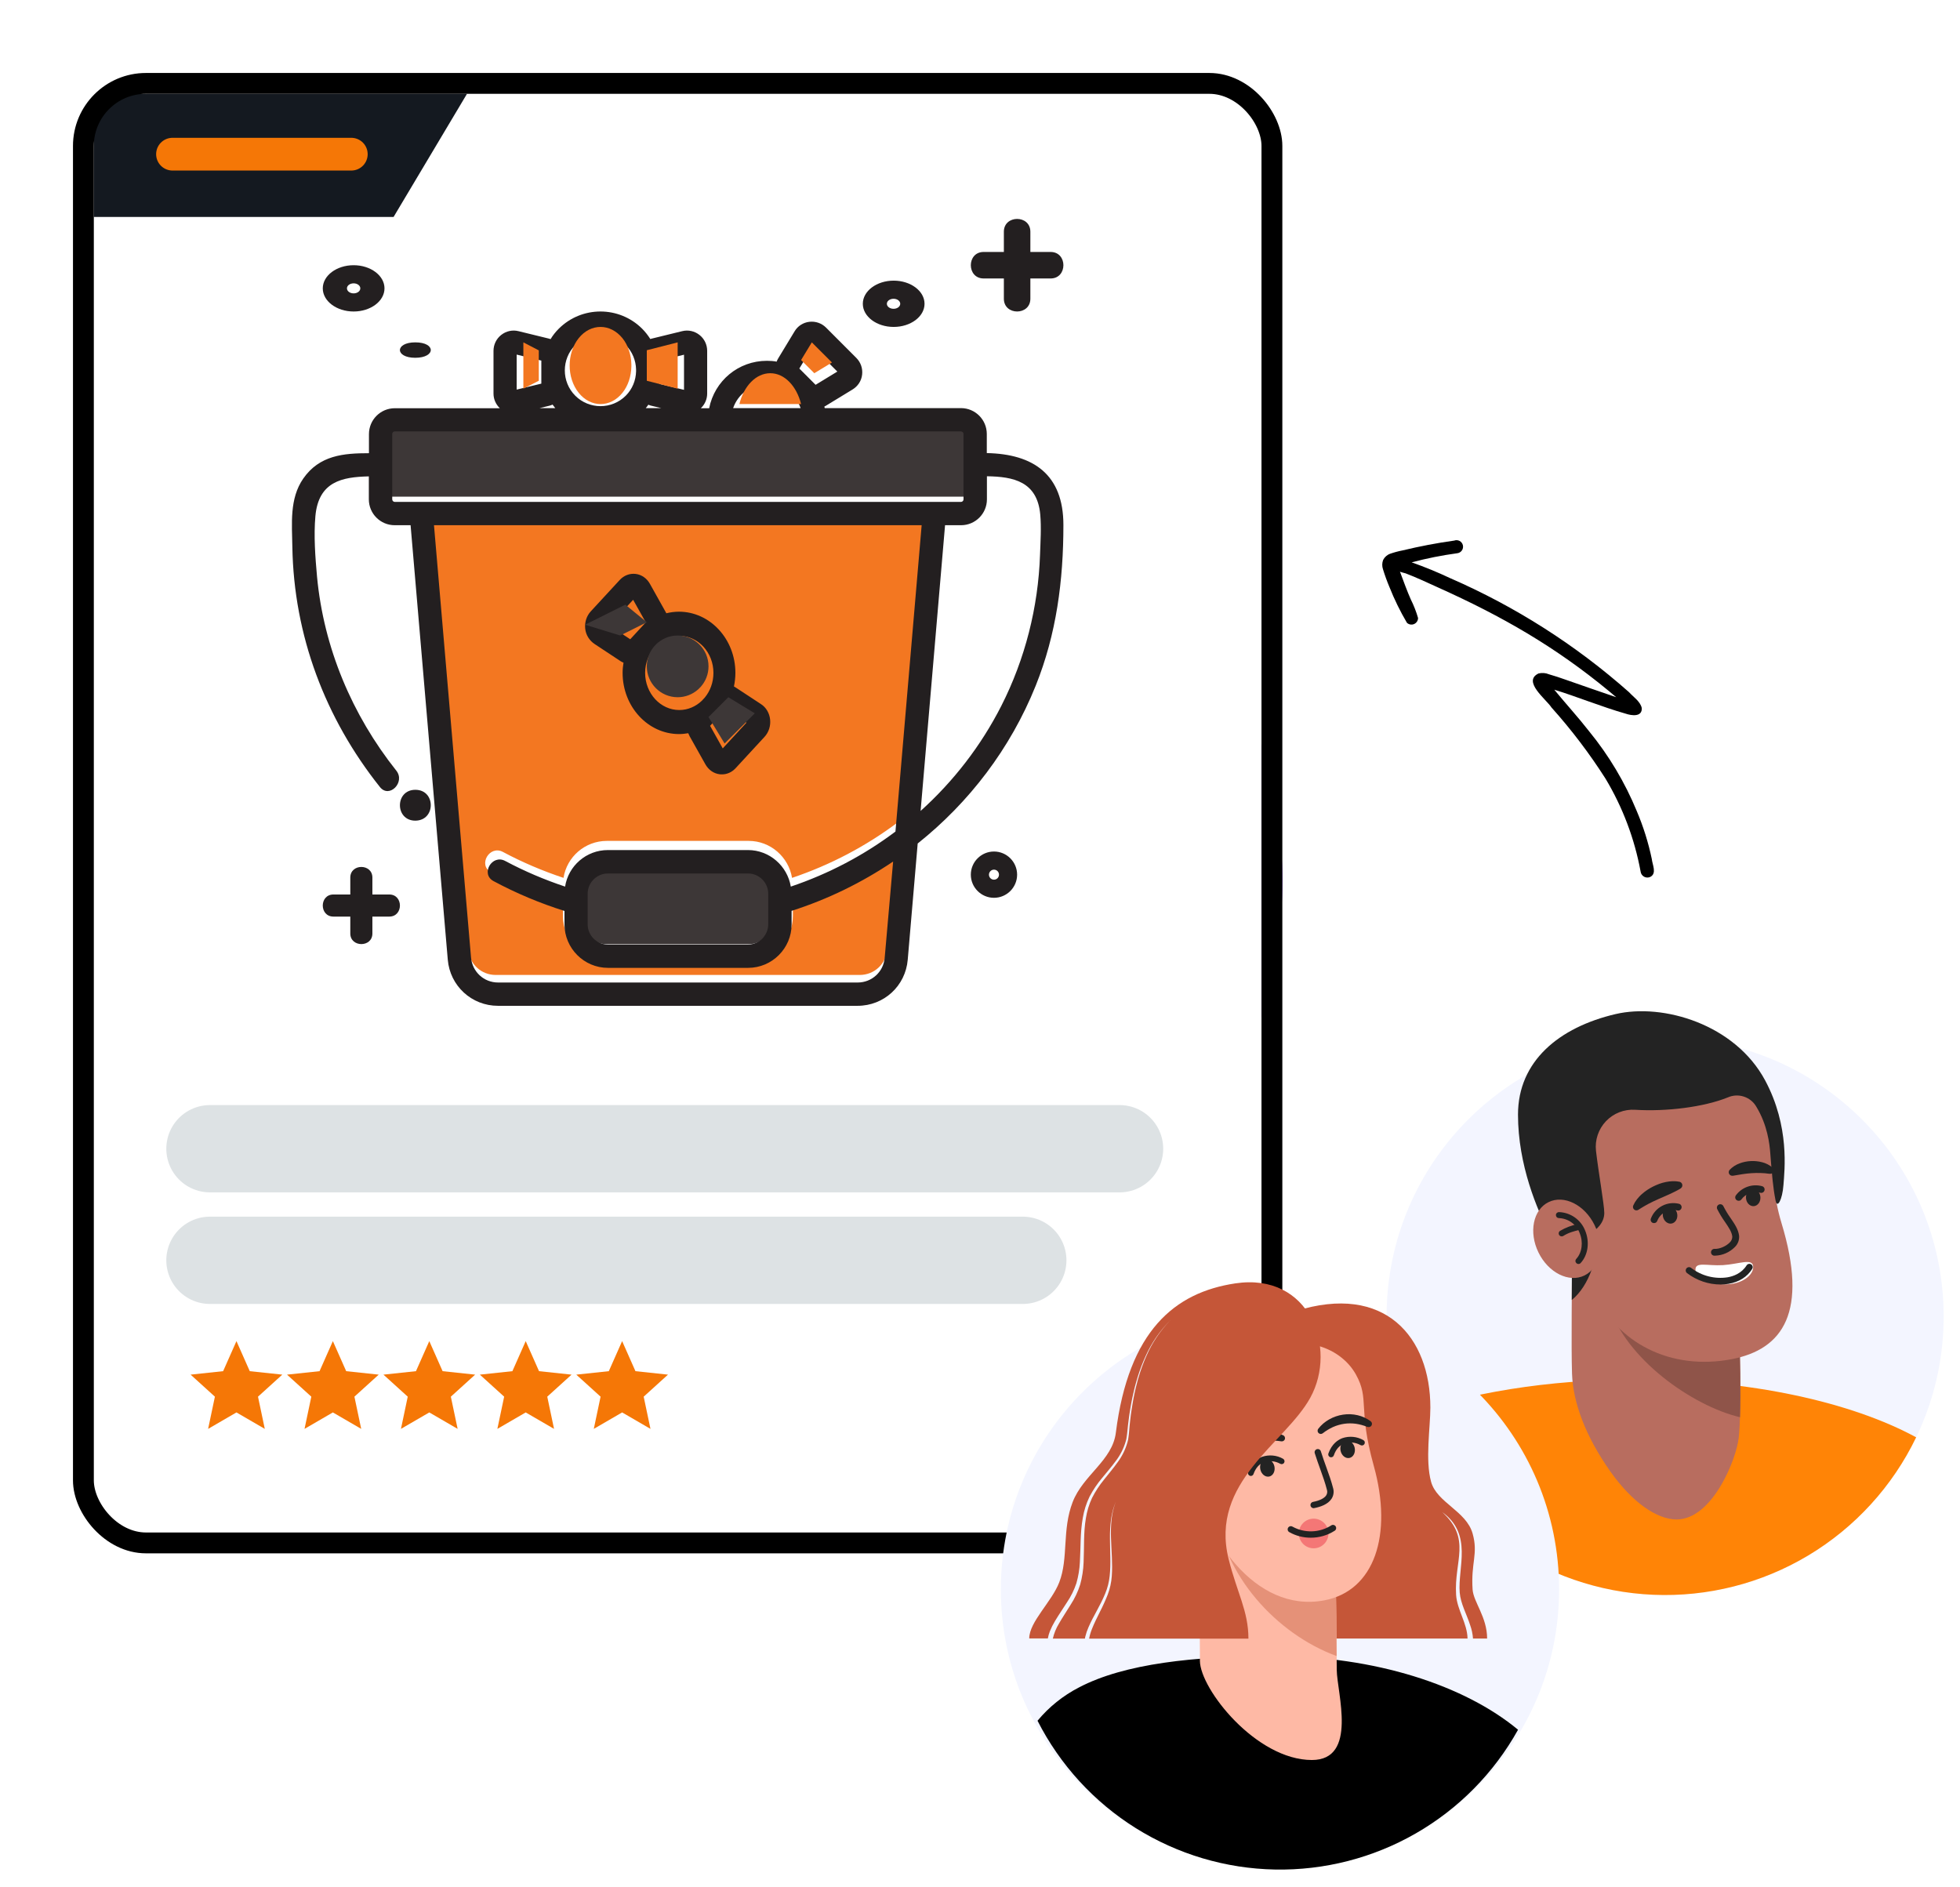 <?xml version="1.0" encoding="UTF-8"?> <svg xmlns="http://www.w3.org/2000/svg" width="188" height="181" viewBox="0 0 188 181" fill="none"><g clip-path="url(#clip0_1875_6837)"><path d="M159.716 152.996C174.471 152.996 186.432 141.035 186.432 126.28C186.432 111.525 174.471 99.564 159.716 99.564C144.961 99.564 133 111.525 133 126.28C133 141.035 144.961 152.996 159.716 152.996Z" fill="#F3F5FF"></path><path d="M183.795 137.872C181.528 142.577 177.932 146.515 173.452 149.2C168.972 151.884 163.803 153.197 158.585 152.976C153.367 152.755 148.328 151.01 144.09 147.956C139.853 144.903 136.603 140.675 134.742 135.795C140.695 133.632 148.448 132.322 156.923 132.322C167.852 132.316 177.576 134.492 183.795 137.872Z" fill="#FF8406"></path><path d="M160.797 145.751C164.263 145.768 166.578 139.917 166.782 137.86C167.03 135.37 166.926 130.68 166.823 127.94C166.621 122.537 150.786 115.56 150.786 119.664C150.786 123.351 150.699 129.094 150.786 131.767C150.877 134.515 152.058 137.736 154.451 141.134C156.57 144.134 158.937 145.739 160.797 145.751Z" fill="#B86D5F"></path><path d="M166.898 135.944C162.348 134.867 155.908 130.355 154.324 125.184C153.515 122.546 153.467 120.507 153.431 118.485C157.944 119.069 166.674 123.935 166.823 127.941C166.904 130.074 166.983 133.411 166.898 135.944Z" fill="#8F5449"></path><path d="M152.851 123.805C155.034 128.858 160.276 131.479 166.071 130.381C171.058 129.437 173.461 125.817 170.877 117.314C169.277 112.046 170.858 108.65 167.886 105.125C164.08 100.612 154.855 103.186 151.815 108.486C148.719 113.888 150.82 119.108 152.851 123.805Z" fill="#B86D5F"></path><path d="M164.524 120.446C164.481 120.446 164.44 120.446 164.399 120.446C164.316 120.434 164.242 120.392 164.189 120.327C164.137 120.262 164.112 120.18 164.118 120.098C164.124 120.015 164.161 119.937 164.222 119.881C164.283 119.825 164.363 119.794 164.446 119.794C164.902 119.827 165.559 119.554 165.91 119.185C165.99 119.114 166.054 119.025 166.096 118.926C166.139 118.828 166.16 118.721 166.158 118.613C166.104 118.162 165.827 117.755 165.476 117.24C165.19 116.839 164.934 116.418 164.712 115.978C164.676 115.901 164.672 115.812 164.7 115.731C164.729 115.651 164.788 115.585 164.865 115.547C164.942 115.509 165.03 115.503 165.112 115.53C165.193 115.557 165.26 115.615 165.3 115.691C165.509 116.102 165.748 116.497 166.016 116.872C166.387 117.415 166.735 117.927 166.811 118.535C166.828 118.739 166.798 118.944 166.725 119.135C166.651 119.325 166.536 119.497 166.387 119.637C165.89 120.132 165.225 120.421 164.524 120.446Z" fill="#232323"></path><path d="M169.723 112.593C169.435 112.551 169.145 112.526 168.854 112.518C168.566 112.509 168.279 112.518 167.991 112.534C167.703 112.55 167.414 112.59 167.125 112.631C166.836 112.673 166.55 112.725 166.241 112.778H166.216C166.127 112.792 166.036 112.772 165.962 112.72C165.889 112.668 165.838 112.59 165.822 112.501C165.814 112.449 165.817 112.397 165.832 112.347C165.847 112.297 165.873 112.25 165.908 112.212C166.168 111.94 166.487 111.732 166.841 111.602C167.186 111.468 167.55 111.392 167.92 111.374C168.291 111.353 168.664 111.391 169.024 111.486C169.395 111.579 169.738 111.758 170.027 112.008C170.08 112.057 170.116 112.121 170.131 112.191C170.145 112.262 170.136 112.335 170.106 112.4C170.075 112.465 170.025 112.519 169.962 112.553C169.899 112.588 169.826 112.601 169.755 112.592L169.723 112.593Z" fill="#232323"></path><path d="M161.194 114.005C161.025 114.11 160.85 114.207 160.671 114.294C160.5 114.382 160.327 114.463 160.155 114.542L159.64 114.771C159.468 114.843 159.298 114.916 159.128 114.992C158.79 115.143 158.458 115.299 158.133 115.469C158.056 115.513 157.975 115.556 157.894 115.599C157.812 115.642 157.735 115.691 157.655 115.736C157.576 115.78 157.496 115.833 157.418 115.88C157.34 115.928 157.259 115.982 157.178 116.031L157.139 116.055C157.077 116.092 157.005 116.109 156.933 116.102C156.861 116.095 156.793 116.066 156.74 116.017C156.686 115.969 156.65 115.905 156.636 115.834C156.622 115.763 156.631 115.69 156.662 115.624C156.71 115.518 156.763 115.417 156.821 115.319C156.883 115.226 156.946 115.13 157.015 115.041C157.083 114.952 157.158 114.868 157.234 114.784C157.31 114.699 157.393 114.625 157.474 114.55C157.804 114.258 158.171 114.01 158.566 113.814C158.661 113.765 158.761 113.724 158.86 113.678C158.958 113.632 159.062 113.597 159.162 113.557C159.365 113.484 159.573 113.425 159.785 113.382C159.998 113.338 160.214 113.312 160.431 113.304C160.653 113.295 160.875 113.313 161.093 113.357C161.16 113.371 161.222 113.405 161.27 113.455C161.318 113.505 161.351 113.568 161.363 113.636C161.376 113.704 161.367 113.774 161.34 113.837C161.312 113.901 161.267 113.955 161.209 113.992L161.194 114.005Z" fill="#232323"></path><path d="M158.657 117.323C158.603 117.325 158.549 117.313 158.501 117.289C158.453 117.265 158.412 117.228 158.381 117.184C158.351 117.139 158.332 117.087 158.327 117.033C158.323 116.98 158.332 116.925 158.354 116.876C158.556 116.354 158.942 115.923 159.44 115.665C159.937 115.406 160.511 115.338 161.055 115.473C161.139 115.496 161.211 115.552 161.254 115.628C161.298 115.704 161.309 115.794 161.286 115.878C161.262 115.962 161.207 116.034 161.131 116.077C161.055 116.12 160.965 116.132 160.88 116.108C160.492 116.015 160.082 116.066 159.728 116.253C159.375 116.439 159.101 116.747 158.957 117.121C158.934 117.181 158.892 117.232 158.839 117.269C158.785 117.305 158.722 117.323 158.657 117.323Z" fill="#232323"></path><path d="M160.872 116.428C160.956 116.876 160.713 117.295 160.339 117.365C159.966 117.435 159.589 117.129 159.506 116.682C159.424 116.235 159.665 115.814 160.039 115.744C160.412 115.674 160.789 115.981 160.872 116.428Z" fill="#232323"></path><path d="M166.767 115.182C166.698 115.183 166.631 115.162 166.576 115.121C166.505 115.071 166.458 114.995 166.443 114.909C166.429 114.824 166.449 114.736 166.5 114.665C166.78 114.282 167.17 113.992 167.618 113.834C168.066 113.676 168.552 113.657 169.011 113.78C169.052 113.791 169.092 113.809 169.126 113.835C169.161 113.86 169.19 113.893 169.212 113.929C169.234 113.966 169.249 114.007 169.255 114.05C169.261 114.092 169.259 114.136 169.249 114.177C169.239 114.219 169.22 114.258 169.194 114.293C169.169 114.328 169.137 114.357 169.1 114.379C169.063 114.401 169.022 114.416 168.979 114.422C168.937 114.428 168.893 114.426 168.852 114.416C168.52 114.326 168.169 114.338 167.844 114.451C167.519 114.565 167.237 114.774 167.034 115.052C167.003 115.093 166.963 115.127 166.916 115.15C166.87 115.173 166.818 115.184 166.767 115.182Z" fill="#232323"></path><path d="M168.856 114.827C168.886 115.281 168.602 115.671 168.22 115.698C167.839 115.725 167.503 115.38 167.472 114.922C167.44 114.464 167.724 114.08 168.107 114.053C168.49 114.026 168.824 114.374 168.856 114.827Z" fill="#232323"></path><path d="M150.762 124.696C150.773 122.908 150.786 121.125 150.786 119.663C150.786 118.733 151.599 118.372 152.859 118.433C153.533 120.3 152.384 123.416 150.762 124.696Z" fill="#232323"></path><path d="M169.307 103.631C166.424 98.26 159.546 96.203 154.959 97.274C149.529 98.546 145.604 101.802 145.604 106.918C145.604 111.765 147.46 116.076 148.609 118.303C149.004 119.072 149.782 119.391 150.301 119.256C151.221 119.023 153.875 118.168 153.88 116.353C153.88 115.571 153.327 112.486 153.086 110.401C153.026 109.886 153.081 109.363 153.246 108.871C153.41 108.379 153.681 107.929 154.038 107.553C154.395 107.176 154.831 106.883 155.313 106.693C155.796 106.503 156.315 106.421 156.833 106.453C159.871 106.643 163.447 106.188 165.732 105.266C166.221 105.051 166.773 105.024 167.28 105.193C167.787 105.361 168.213 105.712 168.475 106.177C169.532 107.925 169.734 109.721 169.801 110.611C169.96 112.631 170.055 113.874 170.309 115.154C170.468 115.984 170.963 115.075 171.066 113.672C171.169 112.268 171.682 108.057 169.307 103.631Z" fill="#232323"></path><path d="M151.98 122.347C153.465 121.621 153.898 119.456 152.948 117.513C151.997 115.569 150.022 114.583 148.537 115.31C147.051 116.036 146.618 118.201 147.569 120.144C148.52 122.088 150.494 123.074 151.98 122.347Z" fill="#B86D5F"></path><path d="M149.801 118.597C149.738 118.599 149.676 118.579 149.625 118.542C149.574 118.505 149.536 118.452 149.518 118.392C149.5 118.331 149.502 118.266 149.525 118.207C149.547 118.148 149.589 118.098 149.643 118.064C150.175 117.754 150.755 117.533 151.359 117.413H151.378C151.415 117.404 151.453 117.402 151.49 117.407C151.528 117.413 151.564 117.426 151.596 117.445C151.629 117.465 151.657 117.491 151.68 117.521C151.702 117.551 151.718 117.586 151.728 117.623C151.737 117.659 151.739 117.698 151.733 117.735C151.727 117.772 151.715 117.808 151.695 117.841C151.676 117.873 151.65 117.902 151.62 117.924C151.589 117.947 151.555 117.963 151.518 117.972H151.499C150.966 118.106 150.461 118.231 149.949 118.554C149.905 118.581 149.854 118.596 149.801 118.597Z" fill="#232323"></path><path d="M151.401 121.246C151.329 121.246 151.259 121.218 151.206 121.168C151.178 121.142 151.156 121.111 151.14 121.077C151.124 121.043 151.115 121.006 151.114 120.968C151.112 120.93 151.118 120.892 151.131 120.857C151.144 120.821 151.164 120.789 151.19 120.761C151.749 120.157 151.881 119.158 151.517 118.274C151.363 117.864 151.09 117.509 150.734 117.254C150.377 117 149.953 116.857 149.515 116.844C149.439 116.84 149.367 116.807 149.315 116.75C149.264 116.694 149.237 116.62 149.24 116.543C149.243 116.467 149.277 116.395 149.333 116.344C149.39 116.292 149.464 116.265 149.54 116.268C150.088 116.288 150.618 116.468 151.064 116.786C151.51 117.104 151.853 117.545 152.051 118.056C152.498 119.143 152.322 120.388 151.613 121.154C151.586 121.183 151.553 121.206 151.517 121.222C151.48 121.238 151.441 121.246 151.401 121.246Z" fill="#232323"></path><path d="M168.161 121.492C168.214 122.339 167.019 123.216 165.488 123.196C163.912 123.175 162.68 122.679 162.628 121.832C162.575 120.985 163.74 121.448 165.264 121.355C166.788 121.263 168.109 120.651 168.161 121.492Z" fill="white"></path><path d="M165.033 123.213C163.87 123.211 162.739 122.825 161.815 122.117C161.782 122.091 161.754 122.059 161.733 122.022C161.713 121.986 161.699 121.945 161.694 121.903C161.689 121.862 161.692 121.819 161.704 121.779C161.715 121.738 161.735 121.7 161.761 121.667C161.787 121.635 161.82 121.607 161.857 121.587C161.894 121.567 161.934 121.554 161.976 121.549C162.018 121.545 162.06 121.549 162.1 121.561C162.141 121.573 162.178 121.593 162.211 121.619C162.7 121.997 163.261 122.272 163.859 122.427C164.457 122.583 165.08 122.616 165.691 122.525C166.265 122.427 167.05 122.149 167.535 121.373C167.581 121.304 167.652 121.256 167.732 121.239C167.813 121.221 167.898 121.236 167.968 121.28C168.038 121.324 168.088 121.393 168.108 121.473C168.128 121.554 168.115 121.639 168.074 121.71C167.597 122.481 166.802 122.981 165.799 123.15C165.546 123.193 165.29 123.214 165.033 123.213Z" fill="#232323"></path><g filter="url(#filter0_f_1875_6837)"><circle cx="78.5" cy="84.5" r="44.5" fill="url(#paint0_linear_1875_6837)"></circle></g><rect x="121" y="147" width="112" height="138" rx="5.342" transform="rotate(-180 121 147)" fill="white"></rect><path d="M85.091 91.11C84.977 92.486 83.842 93.52 82.467 93.52H47.544C46.169 93.52 45.045 92.486 44.92 91.11L41.32 49.12H88.68L86.136 78.864C83.081 81.161 79.651 82.969 75.971 84.208C75.642 82.207 73.904 80.661 71.814 80.661H58.208C56.107 80.661 54.369 82.195 54.051 84.208C52.041 83.537 50.11 82.719 48.236 81.718C46.953 81.036 45.817 82.98 47.101 83.674C49.304 84.856 51.609 85.823 53.995 86.573V87.869C53.995 90.2 55.891 92.099 58.219 92.099H71.826C74.154 92.099 76.05 90.2 76.05 87.869V86.562C79.583 85.436 82.888 83.81 85.909 81.775L85.091 91.11Z" fill="#F37721"></path><path d="M73.88 85.269V88.451C73.88 89.609 72.983 90.56 71.89 90.56H58.11C57.017 90.56 56.12 89.609 56.12 88.451V85.269C56.12 84.111 57.017 83.16 58.11 83.16H71.89C72.983 83.16 73.88 84.099 73.88 85.269Z" fill="#3D3737"></path><path d="M36.88 40.511C36.88 40.363 36.995 40.24 37.133 40.24H92.867C93.005 40.24 93.12 40.363 93.12 40.511V47.37C93.12 47.517 93.005 47.64 92.867 47.64H91.497H38.503H37.133C36.995 47.64 36.88 47.517 36.88 47.37V40.511Z" fill="#3D3737"></path><path d="M29.085 45.909C27.75 47.841 28.008 50.245 28.042 52.469C28.188 60.95 31.183 68.892 36.444 75.497C37.341 76.62 38.901 75.036 38.014 73.924C33.763 68.577 31.048 62.13 30.409 55.311C30.241 53.458 30.084 51.38 30.252 49.504C30.555 46.19 32.809 45.752 35.378 45.696V47.898C35.378 49.268 36.489 50.38 37.857 50.38H39.383L42.95 92.054C43.163 94.57 45.239 96.48 47.763 96.48H82.257C84.781 96.48 86.856 94.582 87.069 92.054L88.023 80.911C92.97 76.968 96.918 71.801 99.341 65.78C101.338 60.815 102 55.671 102 50.358C102 45.505 99.117 43.55 94.652 43.461V41.63C94.652 40.259 93.542 39.147 92.173 39.147H79.105C79.094 39.091 79.082 39.046 79.071 39.001C79.116 38.979 79.161 38.956 79.195 38.934L81.775 37.361C82.29 37.047 82.627 36.53 82.694 35.934C82.762 35.339 82.56 34.755 82.133 34.328L79.239 31.43C78.813 31.003 78.23 30.801 77.635 30.868C77.041 30.936 76.513 31.273 76.211 31.79L74.64 34.384C74.584 34.485 74.528 34.587 74.494 34.688C74.191 34.631 73.877 34.609 73.563 34.609C70.815 34.609 68.538 36.541 68.022 39.158H67.225C67.607 38.788 67.831 38.293 67.831 37.754V33.654C67.831 33.059 67.562 32.497 67.091 32.127C66.619 31.756 66.014 31.621 65.43 31.767L62.491 32.486C62.447 32.497 62.413 32.508 62.379 32.52C62.155 32.171 61.897 31.834 61.594 31.531C59.384 29.329 55.806 29.329 53.596 31.531C53.293 31.834 53.024 32.171 52.81 32.531C52.766 32.52 52.721 32.497 52.676 32.486L49.737 31.767C49.154 31.621 48.548 31.756 48.077 32.127C47.605 32.497 47.336 33.059 47.336 33.654V37.754C47.336 38.293 47.561 38.788 47.942 39.158H37.868C36.5 39.158 35.389 40.27 35.389 41.641V43.472C32.966 43.472 30.644 43.663 29.085 45.909ZM84.859 91.863C84.747 93.222 83.625 94.245 82.268 94.245H47.774C46.416 94.245 45.306 93.222 45.182 91.863L41.627 50.38H88.404L85.891 79.765C82.874 82.034 79.486 83.82 75.852 85.045C75.526 83.068 73.81 81.54 71.746 81.54H58.307C56.232 81.54 54.516 83.056 54.202 85.045C52.216 84.382 50.309 83.573 48.458 82.585C47.19 81.911 46.069 83.832 47.336 84.517C49.513 85.685 51.79 86.64 54.145 87.381V88.662C54.145 90.965 56.019 92.84 58.318 92.84H71.757C74.057 92.84 75.93 90.965 75.93 88.662V87.37C79.419 86.258 82.683 84.652 85.667 82.641L84.859 91.863ZM73.687 85.73V88.662C73.687 89.729 72.812 90.605 71.746 90.605H58.307C57.242 90.605 56.367 89.729 56.367 88.662V85.73C56.367 84.663 57.242 83.787 58.307 83.787H71.746C72.812 83.787 73.687 84.652 73.687 85.73ZM99.779 49.346C99.891 50.605 99.801 51.953 99.757 53.222C99.588 58.243 98.321 63.23 96.043 67.712C94.08 71.565 91.444 74.958 88.303 77.788L90.648 50.38H92.184C93.553 50.38 94.664 49.268 94.664 47.898V45.685C97.21 45.718 99.487 46.19 99.779 49.346ZM77.938 33.261L80.316 35.642L78.23 36.912L76.671 35.35L77.938 33.261ZM73.563 36.833C75.055 36.833 76.323 37.799 76.794 39.147H70.321C70.781 37.799 72.06 36.833 73.563 36.833ZM62.188 38.821C62.289 38.866 62.39 38.9 62.491 38.922L63.422 39.147H61.942C62.031 39.046 62.11 38.934 62.188 38.821ZM63.243 34.598L65.61 34.025V37.395L63.243 36.822V35.721C63.243 35.597 63.243 35.485 63.243 35.361V34.598ZM55.177 33.104C55.85 32.43 56.725 32.104 57.6 32.104C58.475 32.104 59.35 32.441 60.023 33.104C60.663 33.744 60.988 34.587 61.011 35.429V35.631C60.988 36.474 60.663 37.316 60.023 37.956C58.688 39.293 56.512 39.293 55.177 37.956C53.843 36.62 53.843 34.44 55.177 33.104ZM49.557 34.014L51.924 34.587V36.799L49.557 37.372V34.014ZM52.676 38.922C52.788 38.9 52.9 38.855 53.001 38.81C53.08 38.922 53.169 39.035 53.259 39.147H51.756L52.676 38.922ZM37.622 41.63C37.622 41.495 37.734 41.382 37.868 41.382H92.173C92.308 41.382 92.42 41.495 92.42 41.63V47.898C92.42 48.032 92.308 48.145 92.173 48.145H90.838H39.203H37.868C37.734 48.145 37.622 48.032 37.622 47.898V41.63Z" fill="#231F20"></path><path d="M39.84 75.76C37.867 75.76 37.867 78.72 39.84 78.72C41.813 78.705 41.813 75.76 39.84 75.76Z" fill="#231F20"></path><path d="M57.045 61.784L59.516 63.415C59.613 63.473 59.709 63.531 59.806 63.566C59.752 63.881 59.72 64.207 59.72 64.544C59.72 67.782 62.148 70.414 65.134 70.414C65.435 70.414 65.725 70.379 66.015 70.332C66.058 70.437 66.101 70.53 66.155 70.635L67.659 73.314C67.96 73.849 68.454 74.198 69.023 74.268C69.098 74.28 69.174 74.28 69.249 74.28C69.743 74.28 70.205 74.07 70.559 73.686L73.331 70.682C73.739 70.239 73.932 69.633 73.868 69.016C73.803 68.399 73.481 67.852 72.987 67.537L70.506 65.907C70.473 65.884 70.441 65.872 70.398 65.849C70.484 65.429 70.538 64.987 70.538 64.544C70.538 61.307 68.11 58.675 65.124 58.675C64.705 58.675 64.307 58.733 63.91 58.826C63.888 58.78 63.877 58.733 63.845 58.698L62.341 56.008C62.041 55.472 61.546 55.123 60.977 55.053C60.408 54.983 59.849 55.193 59.441 55.636L56.669 58.64C56.261 59.083 56.068 59.688 56.132 60.305C56.197 60.923 56.551 61.458 57.045 61.784ZM69.603 68.003L71.601 69.319L69.324 71.788L68.11 69.622L68.851 68.818C68.937 68.737 69.012 68.644 69.098 68.55L69.603 68.003ZM68.432 64.544C68.432 65.453 68.121 66.279 67.605 66.908L67.326 67.211C66.746 67.77 65.983 68.108 65.156 68.108C63.351 68.108 61.88 66.513 61.88 64.544C61.88 62.588 63.351 60.992 65.156 60.992C66.961 60.992 68.432 62.588 68.432 64.544ZM60.73 57.534L61.944 59.7L60.451 61.319L58.453 60.003L60.73 57.534Z" fill="#231F20"></path><path d="M96.289 22.227C96.289 22.878 96.289 23.517 96.289 24.169C95.637 24.169 94.998 24.169 94.347 24.169C92.711 24.169 92.711 26.711 94.347 26.711C94.998 26.711 95.637 26.711 96.289 26.711C96.289 27.363 96.289 28.002 96.289 28.653C96.289 30.289 98.831 30.289 98.831 28.653C98.831 28.002 98.831 27.363 98.831 26.711C99.483 26.711 100.122 26.711 100.774 26.711C102.409 26.711 102.409 24.169 100.774 24.169C100.122 24.169 99.483 24.169 98.831 24.169C98.831 23.517 98.831 22.878 98.831 22.227C98.831 20.591 96.289 20.591 96.289 22.227Z" fill="#231F20"></path><path d="M35.719 89.541C35.719 88.998 35.719 88.466 35.719 87.922C36.262 87.922 36.795 87.922 37.338 87.922C38.701 87.922 38.701 85.802 37.338 85.802C36.795 85.802 36.262 85.802 35.719 85.802C35.719 85.259 35.719 84.726 35.719 84.183C35.719 82.819 33.6 82.819 33.6 84.183C33.6 84.726 33.6 85.259 33.6 85.802C33.057 85.802 32.525 85.802 31.982 85.802C30.619 85.802 30.619 87.922 31.982 87.922C32.525 87.922 33.057 87.922 33.6 87.922C33.6 88.466 33.6 88.998 33.6 89.541C33.6 90.894 35.719 90.905 35.719 89.541Z" fill="#231F20"></path><path d="M88.68 29.14C88.68 27.916 87.351 26.92 85.72 26.92C84.088 26.92 82.76 27.916 82.76 29.14C82.76 30.364 84.088 31.36 85.72 31.36C87.351 31.36 88.68 30.364 88.68 29.14ZM85.067 29.14C85.067 28.869 85.359 28.659 85.708 28.659C86.069 28.659 86.349 28.878 86.349 29.14C86.349 29.411 86.058 29.621 85.708 29.621C85.359 29.621 85.067 29.411 85.067 29.14Z" fill="#231F20"></path><path d="M97.56 83.9C97.56 82.677 96.564 81.68 95.34 81.68C94.117 81.68 93.12 82.677 93.12 83.9C93.12 85.124 94.117 86.12 95.34 86.12C96.564 86.12 97.56 85.124 97.56 83.9ZM95.34 84.381C95.069 84.381 94.859 84.162 94.859 83.9C94.859 83.638 95.078 83.419 95.34 83.419C95.611 83.419 95.821 83.638 95.821 83.9C95.821 84.162 95.611 84.381 95.34 84.381Z" fill="#231F20"></path><path d="M39.837 32.84C37.867 32.84 37.867 34.32 39.837 34.32C41.806 34.312 41.822 32.84 39.837 32.84Z" fill="#231F20"></path><path d="M36.88 27.66C36.88 26.436 35.551 25.44 33.92 25.44C32.288 25.44 30.96 26.436 30.96 27.66C30.96 28.884 32.288 29.88 33.92 29.88C35.551 29.88 36.88 28.884 36.88 27.66ZM33.279 27.66C33.279 27.389 33.57 27.179 33.92 27.179C34.281 27.179 34.561 27.398 34.561 27.66C34.561 27.931 34.27 28.141 33.92 28.141C33.559 28.141 33.279 27.922 33.279 27.66Z" fill="#231F20"></path><path d="M69.859 66.88L72.4 68.424L69.504 71.32L67.96 68.779L68.903 67.836C69.012 67.741 69.108 67.631 69.217 67.522L69.859 66.88Z" fill="#3D3737"></path><path d="M67.96 63.915C67.96 64.671 67.679 65.359 67.213 65.882L66.96 66.134C66.436 66.599 65.747 66.88 65 66.88C63.37 66.88 62.04 65.553 62.04 63.915C62.04 62.287 63.37 60.96 65 60.96C66.63 60.96 67.96 62.287 67.96 63.915Z" fill="#3D3737"></path><path d="M59.982 58L62.04 59.689L59.49 60.96L56.12 59.925L59.982 58Z" fill="#3D3737"></path><path d="M77.869 32.84L79.8 34.771L78.106 35.8L76.84 34.534L77.869 32.84Z" fill="#F37721"></path><path d="M73.885 35.8C75.25 35.8 76.409 37.035 76.84 38.76H70.92C71.341 37.035 72.51 35.8 73.885 35.8Z" fill="#F37721"></path><path d="M62.04 33.595L65 32.84V37.28L62.04 36.525V35.075C62.04 34.912 62.04 34.764 62.04 34.601V33.595Z" fill="#F37721"></path><path d="M55.507 32.439C56.09 31.712 56.848 31.36 57.606 31.36C58.364 31.36 59.122 31.724 59.705 32.439C60.259 33.13 60.541 34.04 60.56 34.949V35.167C60.541 36.077 60.259 36.986 59.705 37.678C58.549 39.121 56.664 39.121 55.507 37.678C54.351 36.235 54.351 33.882 55.507 32.439Z" fill="#F37721"></path><path d="M50.2 32.84L51.68 33.609V36.525L50.2 37.28V32.84Z" fill="#F37721"></path><path d="M20.138 110.189H107.386" stroke="#DDE2E4" stroke-width="8.373" stroke-miterlimit="10" stroke-linecap="round" stroke-linejoin="round"></path><path d="M20.138 120.892H98.105" stroke="#DDE2E4" stroke-width="8.373" stroke-miterlimit="10" stroke-linecap="round" stroke-linejoin="round"></path><path fill-rule="evenodd" clip-rule="evenodd" d="M22.68 128.643L23.957 131.527L27.078 131.859L24.747 133.973L25.398 137.062L22.68 135.484L19.962 137.062L20.613 133.973L18.282 131.859L21.402 131.527L22.68 128.643ZM31.928 128.643L33.206 131.527L36.326 131.859L33.995 133.973L34.646 137.062L31.928 135.484L29.21 137.062L29.861 133.973L27.53 131.859L30.651 131.527L31.928 128.643ZM42.454 131.527L41.177 128.643L39.899 131.527L36.779 131.859L39.11 133.973L38.459 137.062L41.177 135.484L43.895 137.062L43.244 133.973L45.575 131.859L42.454 131.527ZM50.425 128.643L51.703 131.527L54.823 131.859L52.492 133.973L53.143 137.062L50.425 135.484L47.707 137.062L48.358 133.973L46.027 131.859L49.148 131.527L50.425 128.643ZM60.951 131.527L59.674 128.643L58.396 131.527L55.276 131.859L57.607 133.973L56.956 137.062L59.674 135.484L62.392 137.062L61.741 133.973L64.072 131.859L60.951 131.527Z" fill="#F57706"></path><path d="M37.751 20.811H9V14.524C9 12.903 9 12.092 9.244 11.446C9.628 10.43 10.43 9.628 11.446 9.244C12.092 9 12.903 9 14.524 9H44.793L37.751 20.811Z" fill="#141920"></path><path d="M16.546 14.789H33.696" stroke="#F57706" stroke-width="3.14" stroke-linecap="round"></path><rect x="8" y="8" width="114" height="140" rx="6" stroke="black" stroke-width="2"></rect><path d="M122.773 179.236C137.56 179.236 149.546 167.25 149.546 152.463C149.546 137.677 137.56 125.69 122.773 125.69C107.987 125.69 96 137.677 96 152.463C96 167.25 107.987 179.236 122.773 179.236Z" fill="#F3F5FF"></path><path d="M145.609 165.921C143.306 170.059 139.921 173.494 135.815 175.856C131.71 178.218 127.04 179.419 122.304 179.331C117.569 179.242 112.947 177.867 108.933 175.353C104.919 172.838 101.664 169.28 99.518 165.058C100.615 163.734 101.969 162.647 103.498 161.861C107.859 159.572 114.591 158.855 122.174 158.855C131.885 158.855 140.459 161.65 145.609 165.921Z" fill="black"></path><path d="M139.667 152.979C139.46 149.72 141.168 147.628 138.337 145.045C141.287 147.17 139.816 150.368 140.012 152.758C140.099 153.829 140.677 154.826 141.007 155.863C141.162 156.284 141.256 156.724 141.288 157.171H142.642C142.642 155.116 141.334 153.675 141.249 152.472C141.074 149.886 141.807 149.063 141.249 147.096C140.64 144.939 137.827 144.138 137.271 142.149C136.686 140.05 137.198 136.907 137.198 135.023C137.198 128.287 132.876 123.039 124.245 125.772C119.804 127.178 119.876 135.172 122.967 139.63C125.93 143.904 123.534 149.981 124.263 156.422C124.29 156.674 124.323 156.922 124.359 157.171H140.764C140.739 155.713 139.759 154.425 139.667 152.979Z" fill="#C55638"></path><path d="M125.834 168.825C130.264 168.825 128.242 162.374 128.219 160.182C128.188 157.198 128.186 152.737 128.082 151.052C127.742 145.616 115.093 142.689 115.093 146.273C115.093 149.964 115.065 156.595 115.093 159.313C115.121 162.031 120.496 168.825 125.834 168.825Z" fill="#FEB9A5"></path><path d="M128.208 158.855C122.379 156.71 117.277 151.01 116.661 144.814C120.057 144.098 127.816 146.812 128.08 151.054C128.178 152.503 128.178 156.004 128.208 158.855Z" fill="#E59178"></path><path d="M114.691 141.769C115.391 147.142 120.294 154.788 127.028 153.51C131.832 152.598 133.621 147.243 131.768 140.598C130.218 135.023 131.395 134.261 130.057 131.845C128.561 129.144 124.349 127.444 119.76 130.44C116.1 132.831 114.01 136.551 114.691 141.769Z" fill="#FEB9A5"></path><path d="M126.002 144.671C125.926 144.671 125.852 144.643 125.796 144.591C125.739 144.54 125.704 144.469 125.697 144.393C125.69 144.317 125.712 144.241 125.758 144.18C125.804 144.119 125.872 144.078 125.947 144.064C126.568 143.948 127.029 143.72 127.21 143.435C127.259 143.357 127.29 143.269 127.301 143.178C127.313 143.086 127.305 142.994 127.277 142.906C127.114 142.262 126.885 141.624 126.642 140.944C126.467 140.454 126.285 139.956 126.109 139.395C126.097 139.357 126.092 139.316 126.096 139.276C126.099 139.236 126.11 139.197 126.129 139.162C126.147 139.126 126.173 139.094 126.204 139.068C126.234 139.043 126.27 139.023 126.308 139.011C126.346 138.999 126.387 138.994 126.427 138.998C126.467 139.001 126.506 139.012 126.541 139.031C126.577 139.05 126.609 139.075 126.635 139.106C126.661 139.136 126.68 139.172 126.692 139.21C126.865 139.759 127.044 140.256 127.217 140.737C127.465 141.427 127.699 142.079 127.871 142.752C127.919 142.921 127.932 143.098 127.906 143.271C127.881 143.445 127.82 143.611 127.725 143.759C127.371 144.313 126.624 144.555 126.058 144.661C126.04 144.666 126.021 144.669 126.002 144.671Z" fill="#232323"></path><path d="M131.161 136.877C130.808 136.731 130.437 136.629 130.058 136.573C129.687 136.521 129.31 136.521 128.939 136.573C128.566 136.628 128.202 136.733 127.858 136.887C127.509 137.047 127.18 137.247 126.878 137.483C126.819 137.53 126.744 137.553 126.669 137.549C126.594 137.544 126.524 137.512 126.47 137.459C126.417 137.406 126.385 137.335 126.381 137.26C126.376 137.185 126.4 137.111 126.446 137.052C126.732 136.684 127.089 136.378 127.495 136.151C127.905 135.92 128.354 135.766 128.819 135.697C129.287 135.625 129.763 135.644 130.223 135.752C130.68 135.856 131.109 136.056 131.482 136.339C131.539 136.385 131.579 136.45 131.592 136.523C131.606 136.595 131.594 136.67 131.557 136.734C131.52 136.798 131.462 136.847 131.392 136.872C131.323 136.896 131.247 136.895 131.178 136.869L131.161 136.877Z" fill="#232323"></path><path d="M117.554 139.685C117.807 139.215 118.144 138.796 118.549 138.448C118.654 138.365 118.755 138.275 118.865 138.198C118.919 138.159 118.976 138.121 119.028 138.083C119.081 138.045 119.135 138.009 119.192 137.976L119.368 137.876C119.426 137.841 119.486 137.809 119.548 137.781L119.733 137.698L119.826 137.655L119.921 137.621C120.428 137.422 120.969 137.323 121.514 137.33C122.052 137.336 122.583 137.452 123.073 137.672C123.142 137.701 123.198 137.755 123.229 137.823C123.261 137.891 123.267 137.968 123.246 138.04C123.225 138.112 123.178 138.173 123.115 138.213C123.052 138.253 122.976 138.269 122.902 138.257C122.453 138.185 121.997 138.164 121.544 138.193C121.098 138.223 120.658 138.313 120.236 138.463C120.027 138.54 119.822 138.631 119.625 138.736C119.524 138.783 119.434 138.85 119.334 138.899C119.234 138.948 119.149 139.025 119.054 139.087C118.684 139.357 118.348 139.67 118.053 140.02C118.003 140.077 117.935 140.115 117.86 140.125C117.785 140.134 117.709 140.117 117.647 140.074C117.584 140.032 117.54 139.968 117.521 139.894C117.503 139.821 117.512 139.744 117.547 139.677L117.554 139.685Z" fill="#232323"></path><path d="M119.975 141.577C119.943 141.577 119.912 141.571 119.882 141.56C119.814 141.535 119.759 141.484 119.728 141.418C119.698 141.352 119.694 141.277 119.719 141.209C120.046 140.284 120.631 139.901 121.065 139.738C121.395 139.627 121.744 139.587 122.09 139.62C122.436 139.653 122.772 139.759 123.074 139.931C123.137 139.968 123.183 140.029 123.202 140.1C123.22 140.171 123.21 140.246 123.173 140.309C123.136 140.373 123.075 140.418 123.004 140.437C122.933 140.456 122.858 140.445 122.795 140.408C122.562 140.277 122.305 140.196 122.04 140.171C121.774 140.145 121.507 140.174 121.253 140.258C120.786 140.421 120.444 140.809 120.238 141.387C120.22 141.443 120.185 141.491 120.138 141.525C120.091 141.559 120.034 141.577 119.975 141.577Z" fill="#232323"></path><path d="M122.24 140.662C122.335 141.123 122.111 141.558 121.737 141.635C121.363 141.711 120.983 141.401 120.887 140.942C120.79 140.482 121.018 140.046 121.39 139.969C121.763 139.892 122.144 140.206 122.24 140.662Z" fill="#232323"></path><path d="M127.675 139.787C127.643 139.787 127.612 139.782 127.582 139.773C127.514 139.747 127.459 139.695 127.428 139.629C127.397 139.563 127.394 139.488 127.418 139.42C127.745 138.496 128.332 138.112 128.765 137.949C129.095 137.837 129.444 137.797 129.79 137.83C130.136 137.863 130.472 137.969 130.774 138.141C130.805 138.159 130.833 138.184 130.855 138.213C130.877 138.241 130.893 138.274 130.902 138.31C130.911 138.345 130.913 138.381 130.908 138.417C130.903 138.453 130.891 138.488 130.872 138.519C130.835 138.582 130.774 138.628 130.703 138.646C130.633 138.664 130.558 138.654 130.494 138.617C130.262 138.486 130.006 138.405 129.74 138.379C129.475 138.353 129.208 138.383 128.955 138.467C128.486 138.63 128.138 139.017 127.94 139.598C127.921 139.653 127.886 139.701 127.838 139.735C127.791 139.769 127.734 139.788 127.675 139.787Z" fill="#232323"></path><path d="M129.438 139.851C129.812 139.772 130.036 139.335 129.939 138.876C129.842 138.417 129.46 138.109 129.087 138.188C128.713 138.267 128.489 138.703 128.586 139.162C128.683 139.621 129.065 139.93 129.438 139.851Z" fill="#232323"></path><path d="M116.665 144.812C116.56 146.152 115.903 147.644 115.089 148.478C115.089 147.677 115.089 146.93 115.089 146.276C115.093 145.487 115.706 145.013 116.665 144.812Z" fill="#232323"></path><path d="M115.517 146.658C117.028 146.006 117.615 143.998 116.827 142.173C116.04 140.348 114.177 139.397 112.666 140.049C111.155 140.7 110.568 142.708 111.355 144.533C112.143 146.358 114.006 147.31 115.517 146.658Z" fill="#FEB9A5"></path><path d="M113.534 143.282C113.473 143.283 113.413 143.264 113.363 143.228C113.313 143.193 113.275 143.143 113.254 143.085C113.234 143.027 113.232 142.965 113.249 142.906C113.265 142.847 113.3 142.795 113.348 142.756C113.853 142.373 114.418 142.077 115.021 141.88H115.039C115.111 141.858 115.189 141.864 115.256 141.897C115.324 141.93 115.376 141.988 115.403 142.058C115.43 142.128 115.43 142.206 115.402 142.276C115.373 142.346 115.32 142.402 115.252 142.434H115.232C114.688 142.609 114.176 142.874 113.719 143.217C113.667 143.259 113.601 143.283 113.534 143.282Z" fill="#232323"></path><path d="M115.281 145.437C115.225 145.437 115.17 145.422 115.122 145.392C115.075 145.362 115.037 145.319 115.013 145.269C114.989 145.218 114.98 145.162 114.987 145.106C114.994 145.05 115.016 144.998 115.052 144.955C115.329 144.593 115.492 144.157 115.521 143.702C115.55 143.247 115.444 142.794 115.216 142.4C114.972 142.006 114.385 141.383 113.176 141.648C113.137 141.659 113.096 141.662 113.055 141.657C113.015 141.652 112.976 141.638 112.941 141.617C112.907 141.596 112.876 141.569 112.853 141.536C112.829 141.502 112.812 141.465 112.804 141.425C112.795 141.385 112.795 141.344 112.803 141.304C112.81 141.265 112.826 141.227 112.849 141.193C112.873 141.16 112.902 141.131 112.937 141.11C112.971 141.088 113.01 141.074 113.05 141.068C114.194 140.82 115.175 141.192 115.721 142.091C116.015 142.589 116.153 143.164 116.116 143.742C116.08 144.319 115.87 144.872 115.515 145.329C115.486 145.363 115.451 145.391 115.41 145.41C115.37 145.428 115.326 145.438 115.281 145.437Z" fill="#232323"></path><path d="M126.003 148.518C126.788 148.518 127.424 147.881 127.424 147.096C127.424 146.31 126.788 145.674 126.003 145.674C125.217 145.674 124.581 146.31 124.581 147.096C124.581 147.881 125.217 148.518 126.003 148.518Z" fill="#F47776"></path><path d="M125.727 147.501C125.01 147.505 124.305 147.324 123.679 146.974C123.642 146.956 123.609 146.93 123.582 146.898C123.555 146.867 123.535 146.83 123.523 146.79C123.511 146.75 123.507 146.709 123.512 146.667C123.516 146.626 123.529 146.586 123.549 146.55C123.57 146.514 123.597 146.482 123.631 146.457C123.664 146.432 123.701 146.414 123.742 146.404C123.782 146.394 123.824 146.392 123.865 146.399C123.906 146.406 123.945 146.421 123.98 146.443C124.549 146.755 125.191 146.909 125.839 146.89C126.487 146.871 127.119 146.679 127.669 146.335C127.702 146.309 127.741 146.29 127.782 146.28C127.824 146.269 127.867 146.268 127.909 146.275C127.951 146.282 127.991 146.298 128.026 146.322C128.062 146.345 128.092 146.376 128.115 146.412C128.138 146.448 128.153 146.488 128.159 146.53C128.165 146.572 128.163 146.615 128.152 146.657C128.141 146.698 128.121 146.736 128.094 146.769C128.067 146.802 128.034 146.829 127.996 146.848C127.317 147.278 126.53 147.504 125.727 147.501Z" fill="#232323"></path><path d="M118.471 123.108C112.68 123.983 108.259 127.64 107.03 137.429C106.703 140.096 103.885 141.49 102.885 144.089C101.854 146.775 102.501 149.442 101.605 151.771C100.888 153.644 98.722 155.574 98.722 157.165H100.509C100.549 156.932 100.614 156.703 100.7 156.483C100.837 156.144 101.001 155.816 101.19 155.502C101.556 154.885 101.965 154.306 102.334 153.714C102.721 153.144 103.027 152.524 103.245 151.871C103.435 151.207 103.548 150.523 103.581 149.833C103.666 148.44 103.603 147.008 103.861 145.594C103.98 144.885 104.2 144.195 104.515 143.548C104.849 142.915 105.25 142.32 105.711 141.773C106.156 141.221 106.623 140.694 107.033 140.129C107.455 139.577 107.773 138.952 107.971 138.285C107.994 138.202 108.019 138.122 108.038 138.035L108.076 137.779C108.105 137.615 108.122 137.434 108.14 137.257C108.176 136.906 108.208 136.553 108.259 136.203L108.329 135.677L108.413 135.154C108.467 134.804 108.537 134.458 108.606 134.111C108.674 133.765 108.769 133.421 108.843 133.076L108.983 132.565C109.029 132.401 109.076 132.225 109.133 132.057C109.342 131.38 109.594 130.719 109.889 130.076C110.469 128.784 111.283 127.61 112.288 126.612C111.299 127.621 110.504 128.804 109.944 130.102C109.659 130.748 109.417 131.412 109.218 132.089C109.164 132.253 109.119 132.428 109.076 132.598L108.944 133.109C108.87 133.452 108.78 133.794 108.723 134.14C108.666 134.487 108.594 134.833 108.547 135.182L108.47 135.703L108.408 136.228C108.362 136.577 108.336 136.929 108.305 137.279C108.29 137.453 108.275 137.628 108.248 137.808L108.212 138.076C108.192 138.164 108.167 138.251 108.146 138.338C107.952 139.03 107.633 139.681 107.205 140.258C106.793 140.842 106.33 141.378 105.897 141.93C105.454 142.469 105.071 143.055 104.753 143.676C104.459 144.303 104.257 144.969 104.153 145.653C103.921 147.028 104.003 148.432 103.938 149.859C103.912 150.58 103.802 151.296 103.611 151.992C103.392 152.682 103.08 153.339 102.684 153.945C102.313 154.553 101.916 155.136 101.571 155.743C101.3 156.186 101.103 156.67 100.987 157.176H104.062C104.075 157.107 104.088 157.04 104.104 156.973C104.18 156.672 104.28 156.378 104.405 156.094C104.647 155.53 104.936 155.001 105.222 154.473C105.508 153.945 105.781 153.417 106.005 152.869C106.234 152.323 106.38 151.746 106.44 151.156C106.569 149.975 106.468 148.772 106.466 147.57C106.458 146.97 106.492 146.369 106.567 145.773C106.644 145.176 106.801 144.592 107.032 144.037C106.817 144.597 106.677 145.183 106.616 145.779C106.558 146.377 106.542 146.977 106.567 147.577C106.602 148.772 106.731 149.971 106.641 151.184C106.599 151.794 106.466 152.394 106.249 152.966C106.027 153.528 105.777 154.079 105.5 154.616C105.234 155.154 104.962 155.687 104.747 156.233C104.621 156.539 104.527 156.856 104.466 157.181H119.747C119.747 154.535 118.656 152.794 117.848 149.55C116.001 142.131 123.283 138.436 125.679 134.077C128.315 129.288 125.618 122.028 118.471 123.108Z" fill="#C55638"></path><path d="M132.667 53.715C132.559 54.001 132.554 54.316 132.654 54.605C132.83 55.179 133.035 55.745 133.268 56.299C133.739 57.489 134.302 58.64 134.952 59.742C135.042 59.826 135.155 59.882 135.276 59.903C135.398 59.924 135.523 59.909 135.636 59.86C135.749 59.81 135.845 59.73 135.913 59.626C135.981 59.523 136.017 59.403 136.017 59.279C135.84 58.665 135.607 58.069 135.321 57.497C135.047 56.894 134.56 55.598 134.278 54.827L134.305 54.85C134.39 54.887 134.676 54.957 134.82 54.996C135.881 55.397 136.905 55.889 137.935 56.351C144.08 59.113 149.178 62.041 154.306 66.276L155.027 66.879C153.385 66.324 151.748 65.746 150.115 65.178C149.594 64.992 149.092 64.829 148.574 64.68C148.256 64.546 147.902 64.519 147.567 64.603C146.004 65.361 148.298 67.065 148.819 67.867C150.726 69.995 152.457 72.274 153.994 74.683C155.644 77.431 156.786 80.454 157.365 83.606C157.378 83.709 157.415 83.807 157.473 83.892C157.532 83.977 157.61 84.048 157.7 84.097C157.791 84.147 157.892 84.174 157.995 84.177C158.099 84.18 158.201 84.158 158.295 84.114C158.94 83.773 158.495 82.96 158.439 82.405C158.11 80.83 157.628 79.292 157 77.811C155.862 75.048 154.323 72.469 152.432 70.155C151.364 68.785 150.184 67.499 149.084 66.158C151.127 66.778 153.706 67.826 155.93 68.456C156.497 68.653 157.531 68.794 157.475 67.913C157.331 67.277 156.678 66.866 156.253 66.395C151.142 61.87 145.351 58.179 139.091 55.456C137.889 54.889 136.659 54.384 135.405 53.941C136.841 53.56 138.298 53.269 139.769 53.069C139.858 53.06 139.944 53.032 140.021 52.987C140.099 52.942 140.165 52.881 140.217 52.808C140.269 52.736 140.305 52.653 140.322 52.565C140.34 52.477 140.338 52.387 140.318 52.3C140.297 52.213 140.259 52.131 140.204 52.06C140.15 51.989 140.081 51.931 140.002 51.889C139.923 51.847 139.836 51.822 139.747 51.816C139.658 51.81 139.568 51.823 139.485 51.855C137.821 52.088 136.171 52.402 134.533 52.797C134.13 52.874 133.732 52.981 133.345 53.116C133.05 53.221 132.808 53.436 132.667 53.715Z" fill="black"></path></g><defs><filter id="filter0_f_1875_6837" x="-25" y="-19" width="207" height="207" filterUnits="userSpaceOnUse" color-interpolation-filters="sRGB"><feFlood flood-opacity="0" result="BackgroundImageFix"></feFlood><feBlend mode="normal" in="SourceGraphic" in2="BackgroundImageFix" result="shape"></feBlend><feGaussianBlur stdDeviation="29.5" result="effect1_foregroundBlur_1875_6837"></feGaussianBlur></filter><linearGradient id="paint0_linear_1875_6837" x1="31.801" y1="18.03" x2="148.965" y2="91.205" gradientUnits="userSpaceOnUse"><stop stop-color="#042BDB"></stop><stop offset="1" stop-color="#7404CD"></stop></linearGradient><clipPath id="clip0_1875_6837"><rect width="188" height="181" fill="white"></rect></clipPath></defs></svg> 